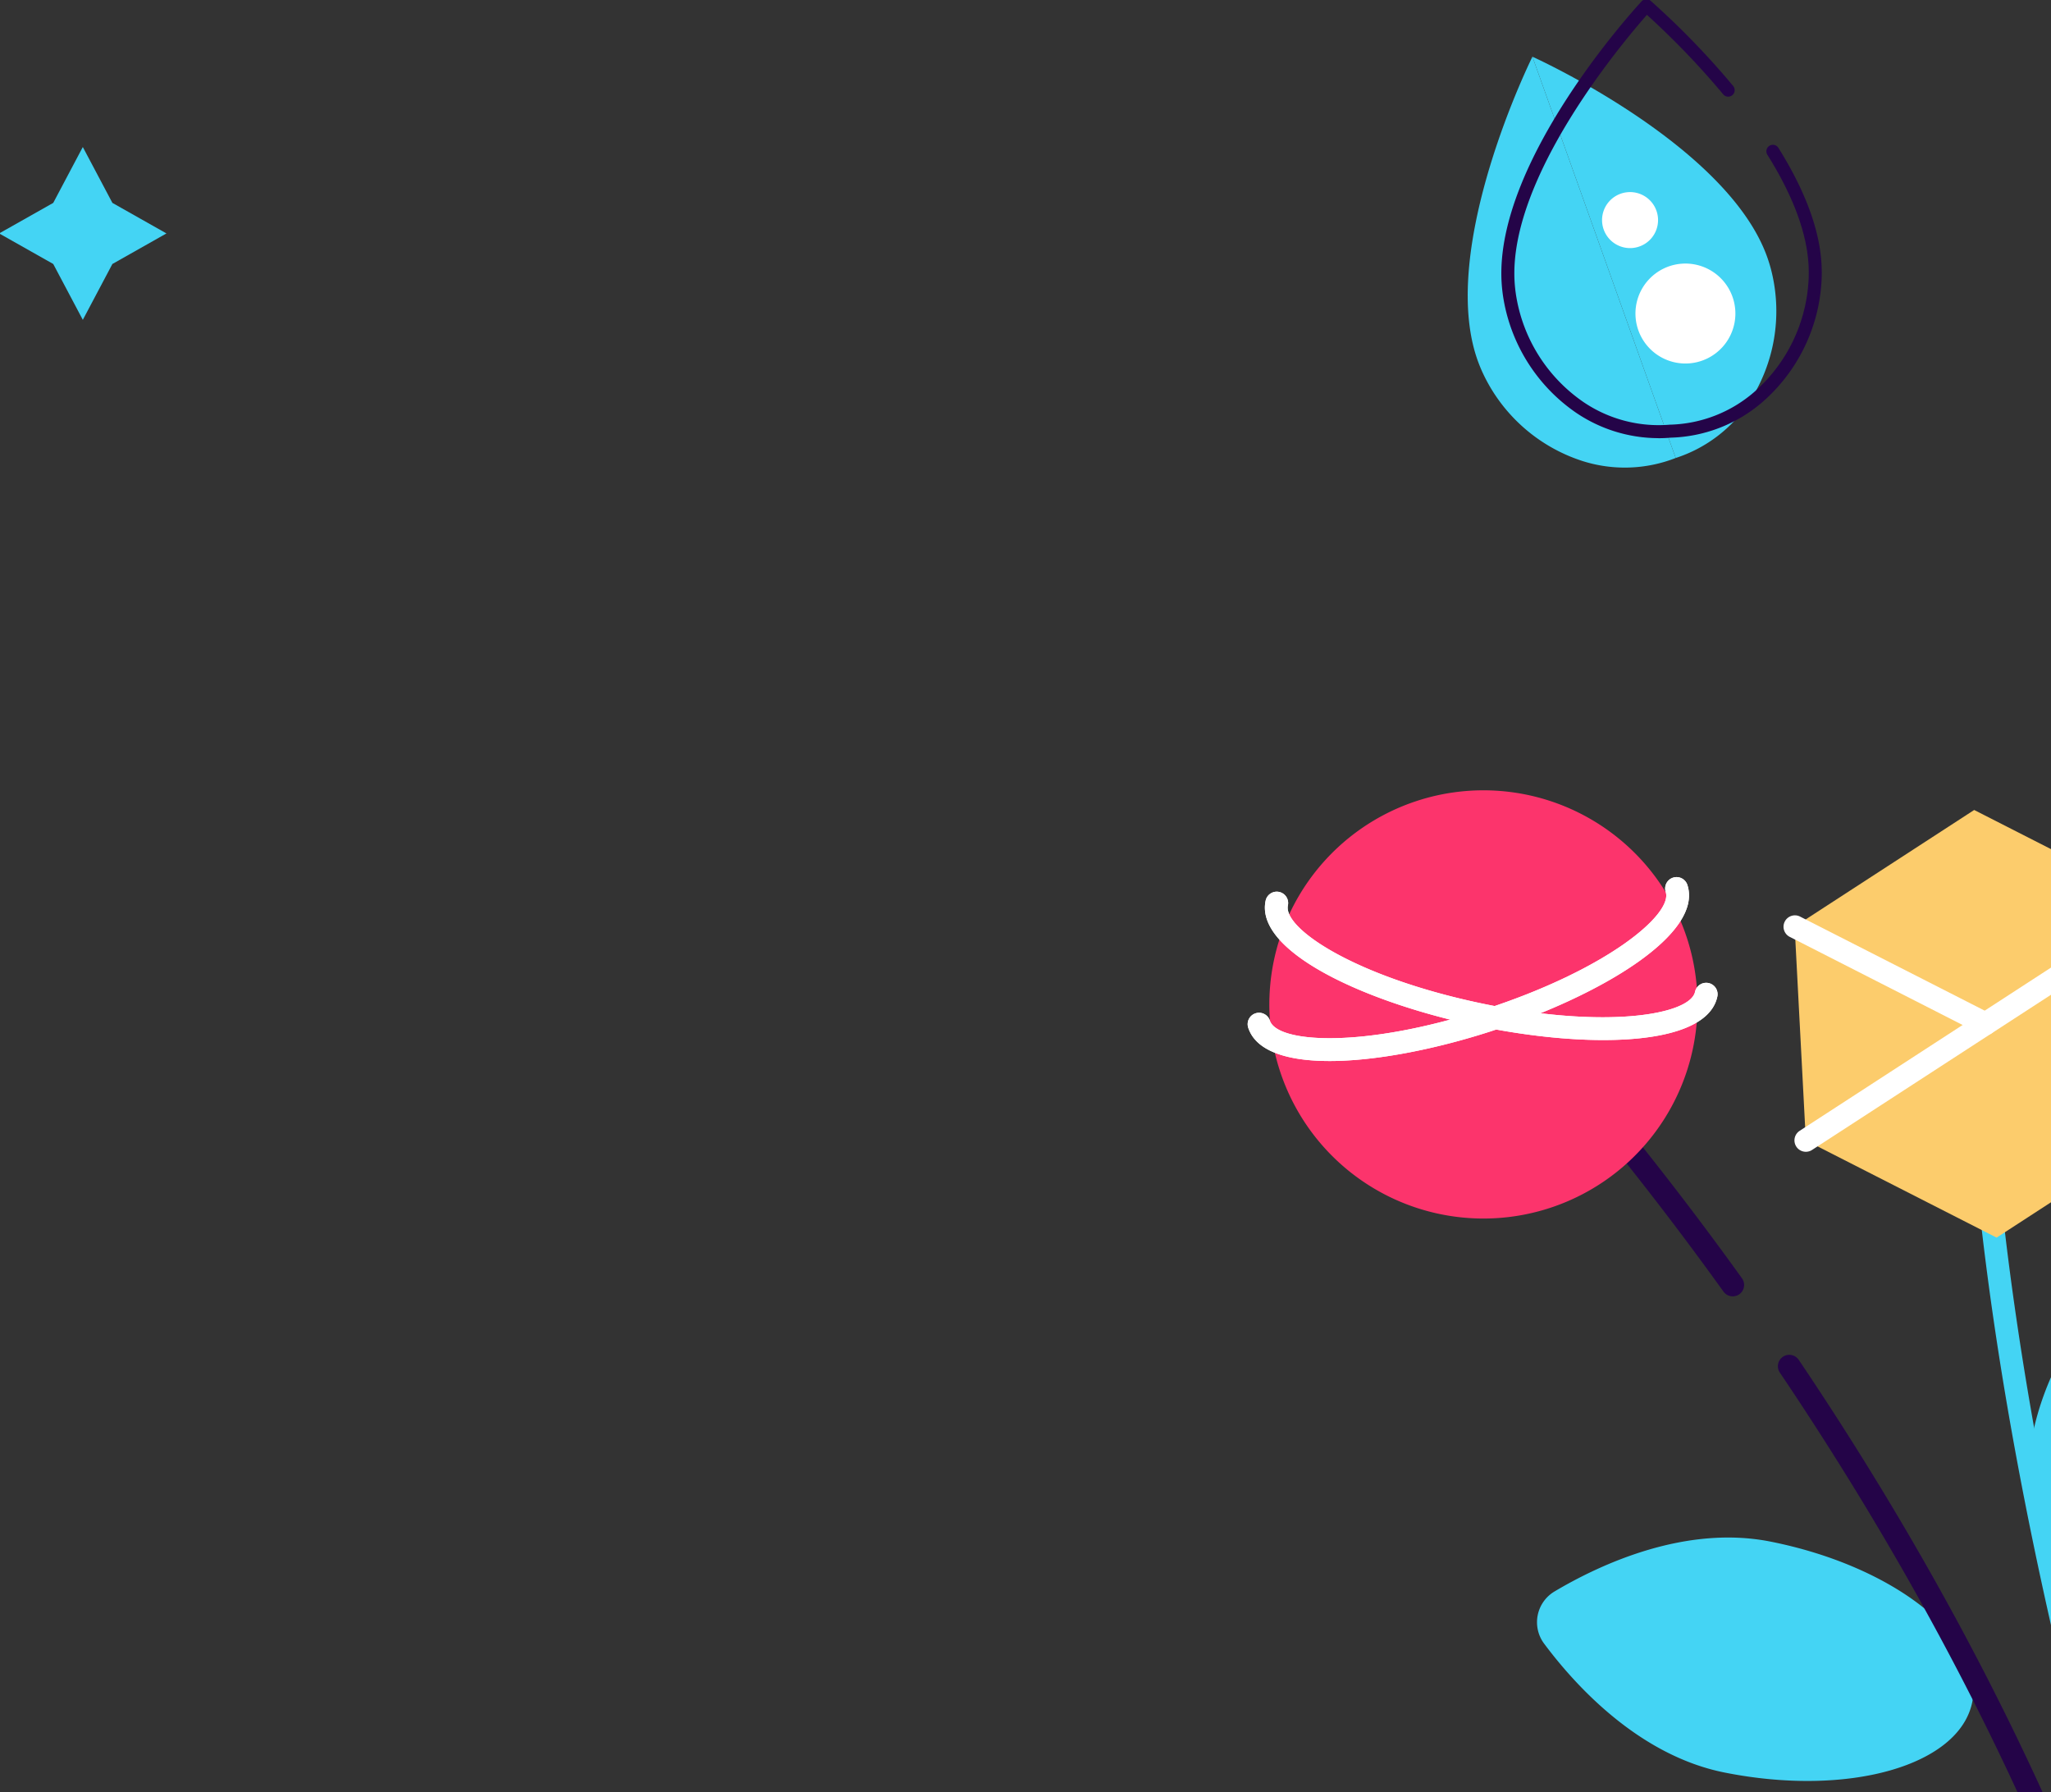 <svg xmlns="http://www.w3.org/2000/svg" xmlns:xlink="http://www.w3.org/1999/xlink" width="293" height="256" viewBox="0 0 293 256"><rect x="0" y="0" width="293" height="256" fill="#333333" stroke="none"/><defs><clipPath id="a"><rect width="293" height="256" transform="translate(1627 2427)" fill="none" stroke="#707070" stroke-width="1"/></clipPath><clipPath id="b"><rect width="131.503" height="205.717" fill="none"/></clipPath></defs><g transform="translate(-1627 -2427)" clip-path="url(#a)"><path d="M1369.474,301.479l20.468,57.309a19.937,19.937,0,0,1-13.39.411,23.755,23.755,0,0,1-13.95-12.092,21.447,21.447,0,0,1-.954-2.251c-5.75-16.1,7.822-43.38,7.822-43.38Z" transform="translate(476.446 2133.63)" fill="#44d4f4"/><path d="M11.95,0,7.726,7.979,0,12.343l7.726,4.364,4.225,7.979,4.225-7.979L23.9,12.343,16.176,7.979Z" transform="translate(1626.88 2448)" fill="#44d4f4"/><g transform="matrix(0.951, -0.309, 0.309, 0.951, 1798.099, 2551.575)"><g clip-path="url(#b)"><path d="M55.131,176.283C70.9,185.121,80,198.853,75.456,206.955s-21,7.506-36.772-1.332c-10.909-6.115-16.452-18.45-18.832-25.472a5.113,5.113,0,0,1,3.723-6.641c7.232-1.634,20.647-3.342,31.555,2.773" transform="translate(-6.834 -60.036)" fill="#44d4f4"/><path d="M157.845,172.966c-8.9,9.024-19.878,12.63-24.515,8.055s-1.178-15.6,7.724-24.621c6.159-6.243,15.529-7.7,20.72-8.01a3.585,3.585,0,0,1,3.8,3.75c-.237,5.194-1.571,14.584-7.73,20.826" transform="translate(-45.826 -51.799)" fill="#44d4f4"/><path d="M105.541,254.852a1.627,1.627,0,0,1-1.627-1.627c0-35.353-5.505-72.5-16.364-110.4a1.627,1.627,0,1,1,3.129-.9c10.942,38.2,16.489,75.642,16.489,111.3a1.627,1.627,0,0,1-1.627,1.627" transform="translate(-30.541 -49.134)" fill="#240448"/><path d="M67.48,86.027a1.628,1.628,0,0,1-1.55-1.133C52.675,43.358,37.614,16.146,37.463,15.876a1.627,1.627,0,1,1,2.842-1.586c.152.273,15.364,27.746,28.725,69.615a1.627,1.627,0,0,1-1.055,2.045,1.644,1.644,0,0,1-.5.077" transform="translate(-13.006 -4.697)" fill="#240448"/><path d="M64.856,30.584A30.585,30.585,0,1,1,34.271,0,30.585,30.585,0,0,1,64.856,30.584" transform="translate(-1.287)" fill="#fc346c"/><path d="M124.34,226.817a1.627,1.627,0,0,1-1.627-1.595c-.018-.948-1.607-95.618,22.311-163.692a1.627,1.627,0,0,1,3.07,1.08c-23.725,67.525-22.146,161.605-22.127,162.547a1.627,1.627,0,0,1-1.6,1.659h-.033" transform="translate(-42.829 -21.1)" fill="#44d4f4"/><path d="M167.841,61.316,146.214,39.69l-29.542,7.916-7.916,29.543,21.627,21.626,29.543-7.916Z" transform="translate(-37.966 -13.855)" fill="#fccc6c"/><path d="M32.984,46.222C16.593,46.222,0,42.374,0,35.018a1.627,1.627,0,1,1,3.255,0c0,3.32,11.31,7.95,29.73,7.95s29.73-4.63,29.73-7.95a1.627,1.627,0,1,1,3.255,0c0,7.356-16.594,11.2-32.985,11.2" transform="translate(0 -11.657)" fill="#fff"/><path d="M32.984,46.222C16.593,46.222,0,42.374,0,35.018a1.627,1.627,0,1,1,3.255,0c0,3.32,11.31,7.95,29.73,7.95s29.73-4.63,29.73-7.95a1.627,1.627,0,1,1,3.255,0c0,7.356-16.594,11.2-32.985,11.2" transform="translate(0 -11.657)" fill="#fff"/><path d="M62.2,46c-6.965,0-17.639-4.084-27.334-9.676C20.668,28.13,8.217,16.5,11.893,10.133a1.627,1.627,0,1,1,2.819,1.626C13.053,14.635,20.537,24.3,36.492,33.5s28.066,10.844,29.725,7.968A1.627,1.627,0,1,1,69.036,43.1c-1.166,2.02-3.6,2.9-6.836,2.9" transform="translate(-3.924 -3.253)" fill="#fff"/><path d="M62.2,46c-6.965,0-17.639-4.084-27.334-9.676C20.668,28.13,8.217,16.5,11.893,10.133a1.627,1.627,0,1,1,2.819,1.626C13.053,14.635,20.537,24.3,36.492,33.5s28.066,10.844,29.725,7.968A1.627,1.627,0,1,1,69.036,43.1c-1.166,2.02-3.6,2.9-6.836,2.9" transform="translate(-3.924 -3.253)" fill="#fff"/><path d="M107.882,89.5a1.628,1.628,0,0,1-.42-3.2L166.547,70.47a1.627,1.627,0,1,1,.842,3.144L108.3,89.446a1.627,1.627,0,0,1-.422.056" transform="translate(-37.093 -24.581)" fill="#fff"/><path d="M141.671,74.232a1.62,1.62,0,0,1-1.15-.476L118.894,52.128a1.627,1.627,0,0,1,2.3-2.3l21.627,21.626a1.627,1.627,0,0,1-1.151,2.778" transform="translate(-41.339 -17.228)" fill="#fff"/></g></g><path d="M1321.547,301.475l20.468,57.309a19.935,19.935,0,0,0,10.622-8.165,23.755,23.755,0,0,0,3.134-18.193,21.371,21.371,0,0,0-.688-2.346c-5.75-16.1-33.533-28.61-33.533-28.61Z" transform="translate(524.373 2133.634)" fill="#44d4f4"/><path d="M1326.458,342.065q.9,0,1.8-.079a20.939,20.939,0,0,0,13.041-5.048,24.712,24.712,0,0,0,8.475-17.223,22.432,22.432,0,0,0,0-2.551c-.279-4.92-2.355-10.5-6.171-16.592a.929.929,0,0,0-1.574.986c3.648,5.82,5.63,11.106,5.89,15.71a20.457,20.457,0,0,1,0,2.339,22.821,22.821,0,0,1-7.817,15.91,19.1,19.1,0,0,1-11.92,4.613l-.059,0a19.11,19.11,0,0,1-12.365-3.237,22.823,22.823,0,0,1-9.565-14.925,20.428,20.428,0,0,1-.267-2.323c-.842-14.855,15.532-34.221,18.91-38.048a114.748,114.748,0,0,1,10.895,11.348.928.928,0,1,0,1.427-1.187,113.97,113.97,0,0,0-11.788-12.17.932.932,0,0,0-.676-.221.946.946,0,0,0-.159.026.914.914,0,0,0-.457.268c-.858.924-20.984,22.822-20.006,40.087a22.4,22.4,0,0,0,.292,2.534,24.708,24.708,0,0,0,10.366,16.155,21.058,21.058,0,0,0,11.724,3.621" transform="translate(537.44 2147.527)" fill="#240448"/><path d="M1337.284,388.558a7.138,7.138,0,1,0,6.723-7.531,7.138,7.138,0,0,0-6.723,7.531" transform="translate(523.364 2083.631)" fill="#fff"/><path d="M1367.006,357.755a4,4,0,1,0,3.771-4.224,4,4,0,0,0-3.771,4.224" transform="translate(488.866 2100.912)" fill="#fff"/></g></svg>